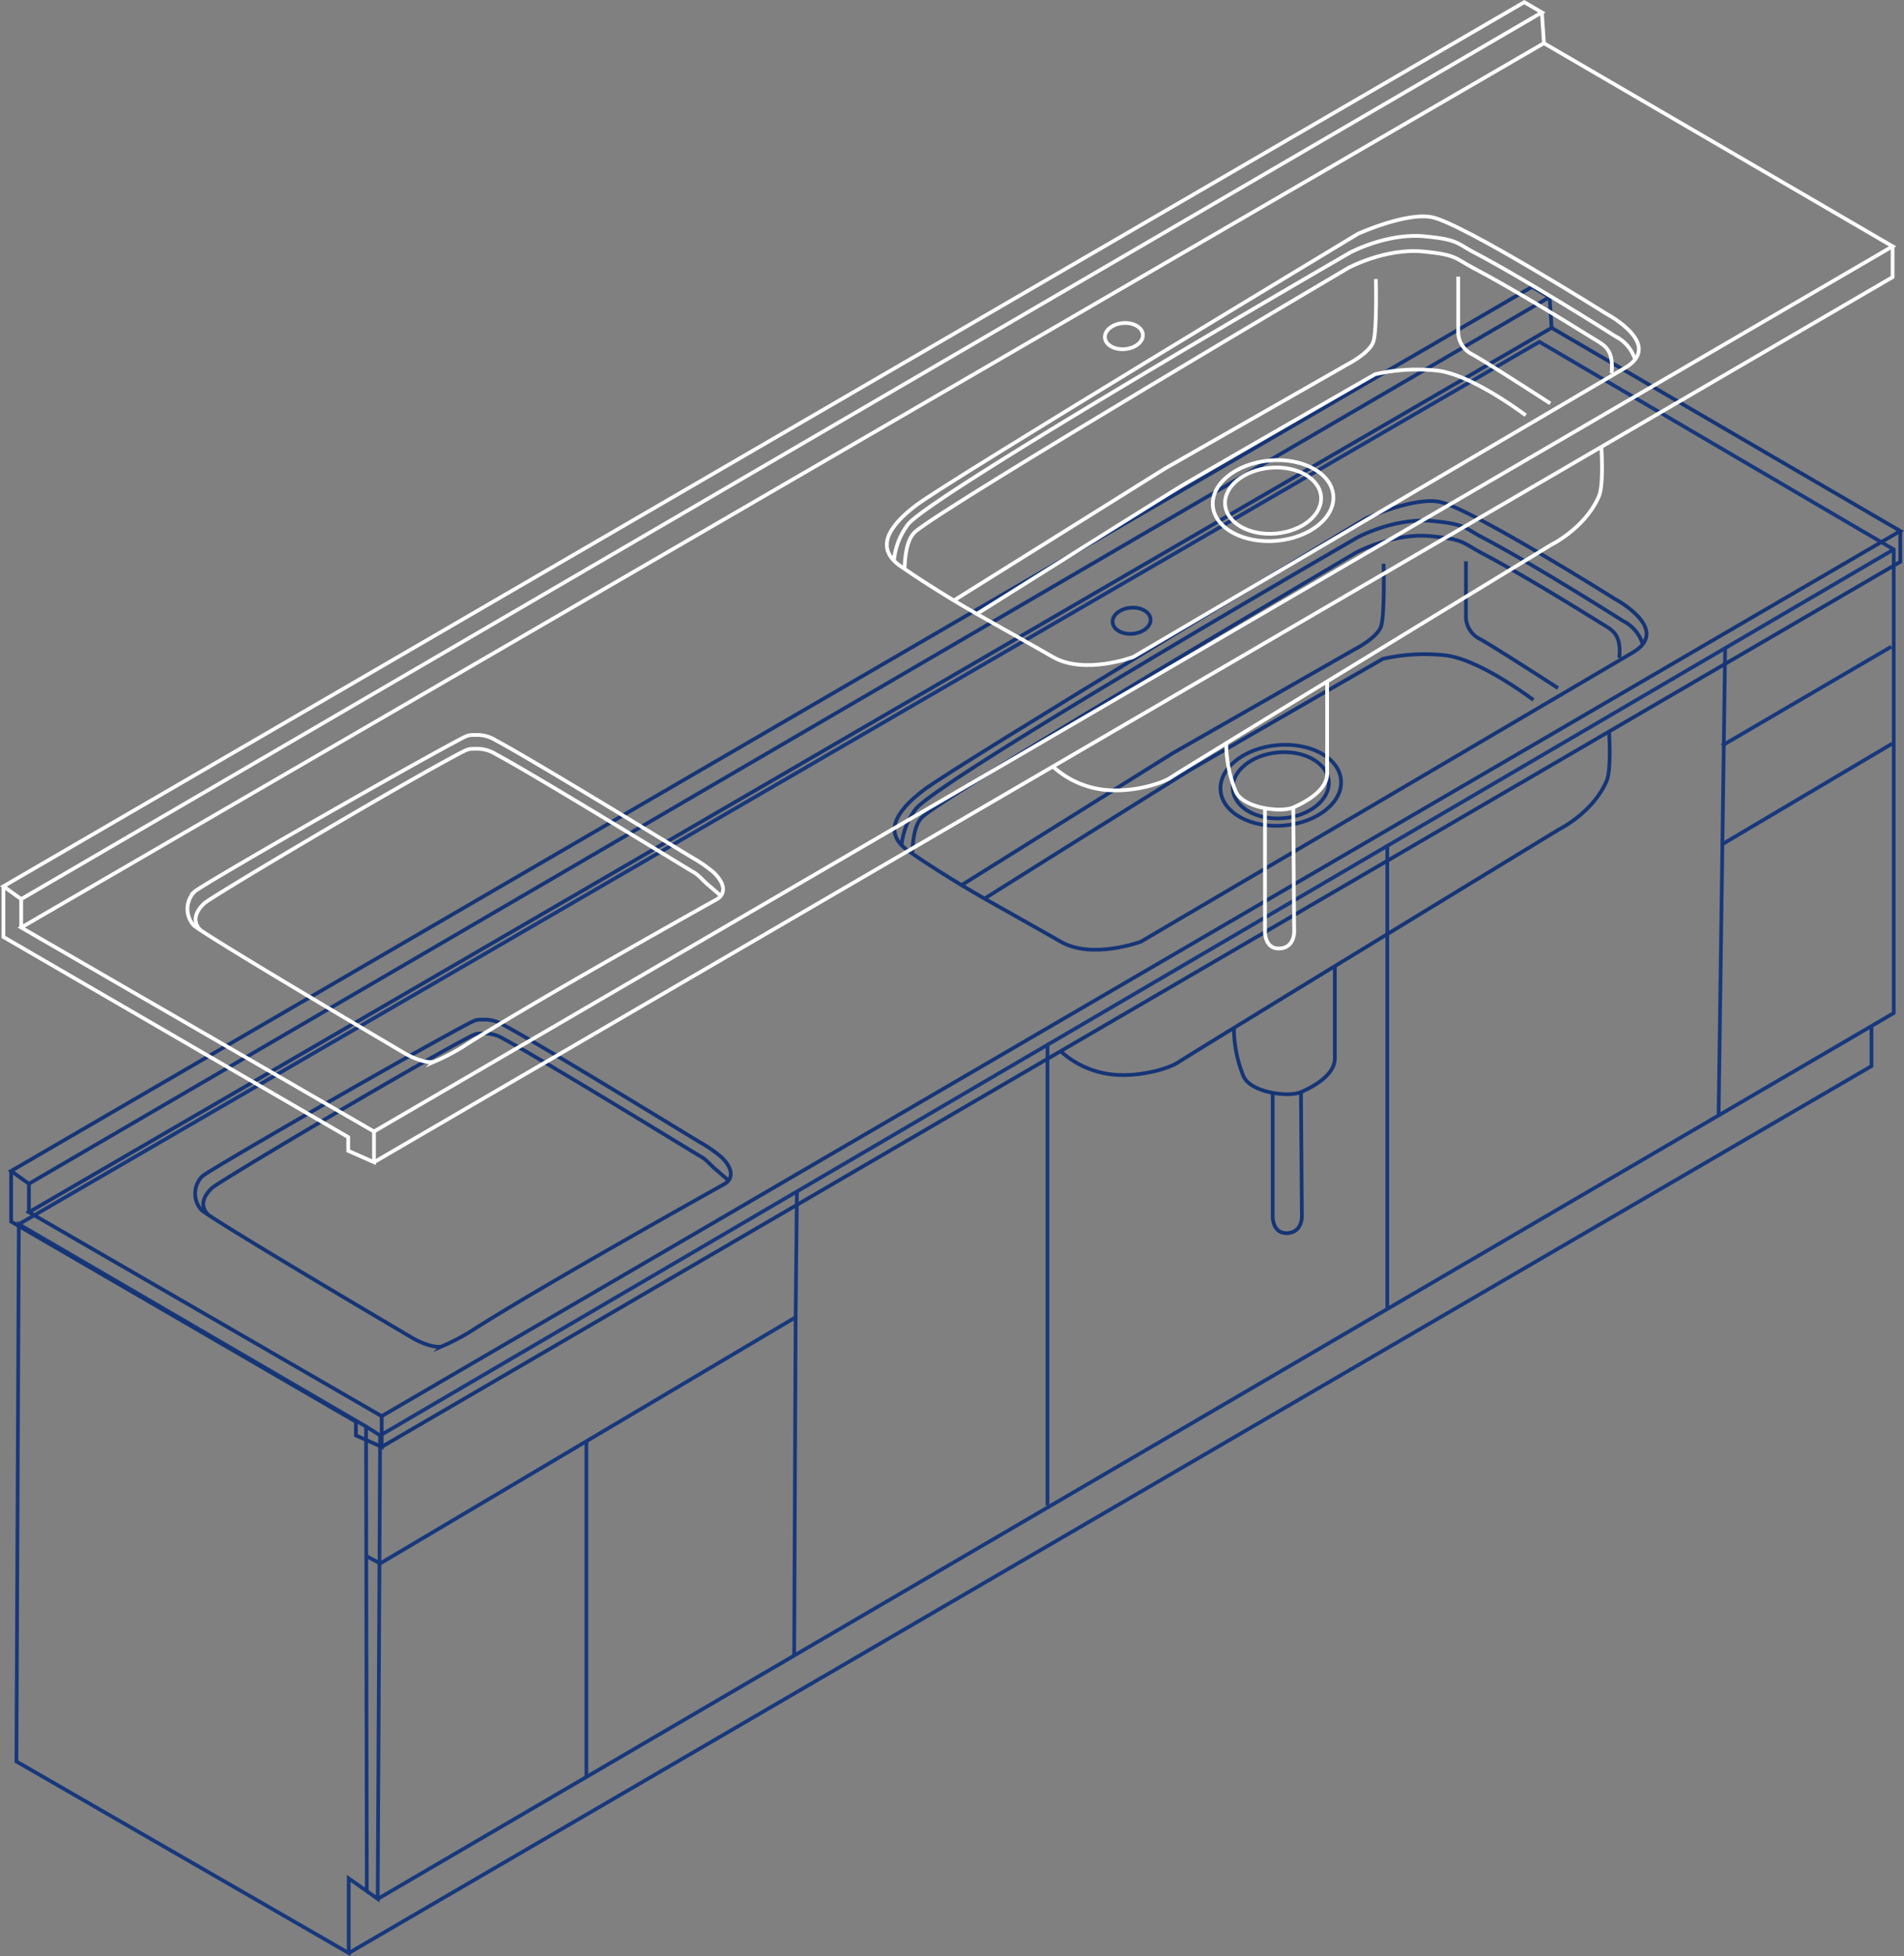 <svg xmlns="http://www.w3.org/2000/svg" width="510.099" height="523.842" viewBox="0 0 510.099 523.842">
  <rect x="0" y="0" width="510.099" height="523.842" fill="#808080" stroke="none"/>
  <g id="グループ_1731" data-name="グループ 1731" transform="translate(-93.036 -599.61)">
    <g id="グループ_1699" data-name="グループ 1699" transform="translate(97.437 691.142)">
      <path id="パス_10714" data-name="パス 10714" d="M443.7,2923.724l-.651,143.858,89.03,51.3V3098.9l4.844,3.4-.2-124.4Z" transform="translate(-443.053 -2687.44)" fill="none" stroke="#18387c" stroke-miterlimit="10" stroke-width="1"/>
      <path id="パス_10715" data-name="パス 10715" d="M587.254,3131.4l2.912,2.1.651-124.1-3.764-2.4" transform="translate(-493.38 -2716.545)" fill="none" stroke="#18387c" stroke-miterlimit="10" stroke-width="1"/>
      <path id="パス_10716" data-name="パス 10716" d="M579.916,3090.531l407.953-237.5V2842.6" transform="translate(-490.886 -2659.086)" fill="none" stroke="#18387c" stroke-miterlimit="10" stroke-width="1"/>
      <path id="パス_10717" data-name="パス 10717" d="M540.189,2976.1l406.159-237.214V2614.735l-94.925-55.589L444.053,2795.431" transform="translate(-443.403 -2559.146)" fill="none" stroke="#18387c" stroke-miterlimit="10" stroke-width="1"/>
      <line id="線_145" data-name="線 145" x1="405.509" y2="237.27" transform="translate(97.436 55.589)" fill="none" stroke="#18387c" stroke-miterlimit="10" stroke-width="1"/>
      <line id="線_146" data-name="線 146" x1="1.755" y2="125.248" transform="translate(456.022 82.288)" fill="none" stroke="#18387c" stroke-miterlimit="10" stroke-width="1"/>
      <line id="線_147" data-name="線 147" y1="26.518" x2="45.395" transform="translate(456.899 81.637)" fill="none" stroke="#18387c" stroke-miterlimit="10" stroke-width="1"/>
      <line id="線_148" data-name="線 148" y1="26.869" x2="45.396" transform="translate(457.126 107.599)" fill="none" stroke="#18387c" stroke-miterlimit="10" stroke-width="1"/>
      <line id="線_149" data-name="線 149" y2="123.702" transform="translate(367.265 134.978)" fill="none" stroke="#18387c" stroke-miterlimit="10" stroke-width="1"/>
      <path id="パス_10718" data-name="パス 10718" d="M587.363,3008.093l3.562,1.914,111.321-65.936.339-33.4" transform="translate(-493.488 -2682.878)" fill="none" stroke="#18387c" stroke-miterlimit="10" stroke-width="1"/>
      <line id="線_150" data-name="線 150" x1="0.391" y2="90.314" transform="translate(208.366 261.192)" fill="none" stroke="#18387c" stroke-miterlimit="10" stroke-width="1"/>
      <line id="線_151" data-name="線 151" y2="90.043" transform="translate(152.701 294.115)" fill="none" stroke="#18387c" stroke-miterlimit="10" stroke-width="1"/>
      <line id="線_152" data-name="線 152" y2="123.338" transform="translate(276.225 188.247)" fill="none" stroke="#18387c" stroke-miterlimit="10" stroke-width="1"/>
    </g>
    <g id="グループ_1698" data-name="グループ 1698" transform="translate(96.02 676.413)">
      <path id="パス_10699" data-name="パス 10699" d="M452.373,2787.863l94.509,54.621L953.733,2605.46l-93.41-54.4Z" transform="translate(-447.611 -2540.073)" fill="none" stroke="#163576" stroke-miterlimit="10" stroke-width="1"/>
      <path id="パス_10700" data-name="パス 10700" d="M445.054,2770.927l4.761,3.421,407.4-237.432-4.7-2.747Z" transform="translate(-445.054 -2534.169)" fill="none" stroke="#163576" stroke-miterlimit="10" stroke-width="1"/>
      <path id="パス_10701" data-name="パス 10701" d="M445.054,2898.128v13.555l92.371,53.6v3.663l6.9,3.053v-8.223" transform="translate(-445.054 -2661.37)" fill="none" stroke="#163576" stroke-miterlimit="10" stroke-width="1"/>
      <line id="線_143" data-name="線 143" y2="7.61" transform="translate(4.761 240.179)" fill="none" stroke="#163576" stroke-miterlimit="10" stroke-width="1"/>
      <line id="線_144" data-name="線 144" x2="0.549" y2="8.242" transform="translate(412.163 2.747)" fill="none" stroke="#163576" stroke-miterlimit="10" stroke-width="1"/>
      <path id="パス_10702" data-name="パス 10702" d="M1004.509,2634.686v8.242L597.657,2879.933" transform="translate(-498.387 -2569.299)" fill="none" stroke="#163576" stroke-miterlimit="10" stroke-width="1"/>
      <path id="パス_10703" data-name="パス 10703" d="M877.273,2802.823a24.464,24.464,0,0,0,12.62,6.076c7.815,1.221,16.259-1.388,18.8-3.038,6.4-4.152,102.079-62.41,102.079-62.41s9.118-4.455,12.781-13c1.346-3.142.651-13.221.651-13.221" transform="translate(-596.111 -2598.146)" fill="none" stroke="#163576" stroke-miterlimit="10" stroke-width="1"/>
      <path id="パス_10704" data-name="パス 10704" d="M948.648,2830.021a34.154,34.154,0,0,0,2.576,13.173c1.911,4.339,11.966,5.7,15.385,4.23s9.075-4.64,9.075-9.035v-24.9" transform="translate(-621.055 -2631.788)" fill="none" stroke="#163576" stroke-miterlimit="10" stroke-width="1"/>
      <path id="パス_10705" data-name="パス 10705" d="M964.623,2866.2v32.918s-.01,4.316,3.674,4.316c4.142,0,4.142-4.316,4.142-4.316l-.245-33.457" transform="translate(-626.639 -2650.022)" fill="none" stroke="#163576" stroke-miterlimit="10" stroke-width="1"/>
      <path id="パス_10706" data-name="パス 10706" d="M853.368,2740.333c-4.1-2.375-12.287-6.931-20.388-11.522-8.591-4.869-17.08-10.429-20.473-12.817-6.594-4.641-3.653-10.339,4.319-16.354,8.84-6.669,118.274-72.62,118.274-72.62s13.154-5.967,20.025-4.4c8.548,1.954,46.644,25.886,46.644,25.886s15.464,8.192,4.885,14.408L874.9,2740.333S861.807,2745.226,853.368,2740.333Z" transform="translate(-572.206 -2564.992)" fill="none" stroke="#163576" stroke-miterlimit="10" stroke-width="1"/>
      <path id="パス_10707" data-name="パス 10707" d="M811.8,2717.34a18.994,18.994,0,0,1,3.859-9.82c7.482-8.62,118.273-72.62,118.273-72.62s9.854-5.353,20.025-4.4c9.025.849,8.677,1.9,13.3,4.329,14.318,7.52,37.73,22.386,37.73,22.386a10.431,10.431,0,0,1,5.289,6.047" transform="translate(-573.23 -2567.797)" fill="none" stroke="#163576" stroke-miterlimit="10" stroke-width="1"/>
      <path id="パス_10708" data-name="パス 10708" d="M816.127,2721.735c.187-2.778.385-7.93,3.057-10.093,10.1-8.177,115.859-70.5,115.859-70.5s9.854-5.352,20.025-4.4c9.025.849,8.677,1.9,13.3,4.329,10.314,5.417,24.916,14.373,32.275,18.958,2.857,1.781,5.585,2.714,4.944,9.308" transform="translate(-574.741 -2569.979)" fill="none" stroke="#163576" stroke-miterlimit="10" stroke-width="1"/>
      <path id="パス_10709" data-name="パス 10709" d="M836.349,2734.276l56.6-35.352,48.574-27.719s6.35-3.175,7.327-6.349.651-16.688.651-16.688" transform="translate(-581.808 -2574.01)" fill="none" stroke="#163576" stroke-miterlimit="10" stroke-width="1"/>
      <path id="パス_10710" data-name="パス 10710" d="M1044.211,2647.167v15.141a6.764,6.764,0,0,0,3.663,5.617c3.663,1.954,21,13.188,21,13.188" transform="translate(-654.455 -2573.661)" fill="none" stroke="#163576" stroke-miterlimit="10" stroke-width="1"/>
      <path id="パス_10711" data-name="パス 10711" d="M992.985,2697.654s-14.461-10.992-23.742-11.968a50.606,50.606,0,0,0-16.607.978s-47.3,27.148-51.765,29.836-54.94,34.347-54.94,34.347" transform="translate(-585.157 -2587.028)" fill="none" stroke="#163576" stroke-miterlimit="10" stroke-width="1"/>
      <path id="パス_10712" data-name="パス 10712" d="M522.429,2886.7c2.38,2.441,56.8,34.463,56.8,34.463s4.64,2.687,7.571,2.2a56.385,56.385,0,0,0,7.89-4.089c17.874-11.541,68.059-39.5,68.059-39.5s4.09-2.137-.855-7.081a36.988,36.988,0,0,0-5.68-3.964c-1.417-.8-42.721-26.149-52.812-31.5a9.367,9.367,0,0,0-5.369-1.407c-1.969-.025-1.969-.025-5.344,1.783-17.477,9.364-68.061,38.43-69.955,40.17A6.6,6.6,0,0,0,522.429,2886.7Z" transform="translate(-471.538 -2639.589)" fill="none" stroke="#163576" stroke-miterlimit="10" stroke-width="1"/>
      <path id="パス_10713" data-name="パス 10713" d="M664.913,2880.885l-2.94-2.545c-2.251-1.844-2.73-2.874-4.581-3.914-1.417-.8-42.721-26.149-52.812-31.5a9.37,9.37,0,0,0-5.369-1.408c-1.968-.024-1.968-.024-5.344,1.784-17.477,9.365-65.414,37.822-67.308,39.562-2.26,2.076-3.441,4.765-1.06,7.208" transform="translate(-472.712 -2641.582)" fill="none" stroke="#163576" stroke-miterlimit="10" stroke-width="1"/>
      <ellipse id="楕円形_11" data-name="楕円形 11" cx="12.896" cy="8.838" rx="12.896" ry="8.838" transform="translate(326.518 125.832) rotate(-5.113)" fill="none" stroke="#163576" stroke-miterlimit="10" stroke-width="1"/>
      <ellipse id="楕円形_12" data-name="楕円形 12" cx="5.103" cy="3.497" rx="5.103" ry="3.497" transform="translate(294.784 86.393) rotate(-5.113)" fill="none" stroke="#163576" stroke-miterlimit="10" stroke-width="1"/>
      <ellipse id="楕円形_13" data-name="楕円形 13" cx="16.197" cy="10.795" rx="16.197" ry="10.795" transform="translate(323.055 124.176) rotate(-5.113)" fill="none" stroke="#163576" stroke-miterlimit="10" stroke-width="1"/>
    </g>
    <g id="グループ_1700" data-name="グループ 1700" transform="translate(93.955 600.189)">
      <path id="パス_10699-2" data-name="パス 10699" d="M452.373,2787.863l94.509,54.621L953.733,2605.46l-93.41-54.4Z" transform="translate(-447.611 -2540.073)" fill="none" stroke="#fff" stroke-miterlimit="10" stroke-width="1"/>
      <path id="パス_10700-2" data-name="パス 10700" d="M445.054,2770.927l4.761,3.421,407.4-237.432-4.7-2.747Z" transform="translate(-445.054 -2534.169)" fill="none" stroke="#fff" stroke-miterlimit="10" stroke-width="1"/>
      <path id="パス_10701-2" data-name="パス 10701" d="M445.054,2898.128v13.555l92.371,53.6v3.663l6.9,3.053v-8.223" transform="translate(-445.054 -2661.37)" fill="none" stroke="#fff" stroke-miterlimit="10" stroke-width="1"/>
      <line id="線_143-2" data-name="線 143" y2="7.61" transform="translate(4.761 240.179)" fill="none" stroke="#fff" stroke-miterlimit="10" stroke-width="1"/>
      <line id="線_144-2" data-name="線 144" x2="0.549" y2="8.242" transform="translate(412.163 2.747)" fill="none" stroke="#fff" stroke-miterlimit="10" stroke-width="1"/>
      <path id="パス_10702-2" data-name="パス 10702" d="M1004.509,2634.348v8.58L597.657,2879.933" transform="translate(-498.387 -2569.299)" fill="none" stroke="#fff" stroke-miterlimit="10" stroke-width="1"/>
      <path id="パス_10703-2" data-name="パス 10703" d="M877.273,2802.823a24.464,24.464,0,0,0,12.62,6.076c7.815,1.221,16.259-1.388,18.8-3.038,6.4-4.152,102.079-62.41,102.079-62.41s9.118-4.455,12.781-13c1.346-3.142.651-13.221.651-13.221" transform="translate(-596.111 -2598.146)" fill="none" stroke="#fff" stroke-miterlimit="10" stroke-width="1"/>
      <path id="パス_10704-2" data-name="パス 10704" d="M948.648,2830.021a34.154,34.154,0,0,0,2.576,13.173c1.911,4.339,11.966,5.7,15.385,4.23s9.075-4.64,9.075-9.035v-24.9" transform="translate(-621.055 -2631.788)" fill="none" stroke="#fff" stroke-miterlimit="10" stroke-width="1"/>
      <path id="パス_10705-2" data-name="パス 10705" d="M964.623,2866.2v32.918s-.01,4.316,3.674,4.316c4.142,0,4.142-4.316,4.142-4.316l-.245-33.457" transform="translate(-626.639 -2650.022)" fill="none" stroke="#fff" stroke-miterlimit="10" stroke-width="1"/>
      <path id="パス_10706-2" data-name="パス 10706" d="M853.368,2740.333c-4.1-2.375-12.287-6.931-20.388-11.522-8.591-4.869-17.08-10.429-20.473-12.817-6.594-4.641-3.653-10.339,4.319-16.354,8.84-6.669,118.274-72.62,118.274-72.62s13.154-5.967,20.025-4.4c8.548,1.954,46.644,25.886,46.644,25.886s15.464,8.192,4.885,14.408L874.9,2740.333S861.807,2745.226,853.368,2740.333Z" transform="translate(-572.206 -2564.992)" fill="none" stroke="#fff" stroke-miterlimit="10" stroke-width="1"/>
      <path id="パス_10707-2" data-name="パス 10707" d="M811.8,2717.34a18.994,18.994,0,0,1,3.859-9.82c7.482-8.62,118.273-72.62,118.273-72.62s9.854-5.353,20.025-4.4c9.025.849,8.677,1.9,13.3,4.329,14.318,7.52,37.73,22.386,37.73,22.386a10.431,10.431,0,0,1,5.289,6.047" transform="translate(-573.23 -2567.797)" fill="none" stroke="#fff" stroke-miterlimit="10" stroke-width="1"/>
      <path id="パス_10708-2" data-name="パス 10708" d="M816.127,2721.735c.187-2.778.385-7.93,3.057-10.093,10.1-8.177,115.859-70.5,115.859-70.5s9.854-5.352,20.025-4.4c9.025.849,8.677,1.9,13.3,4.329,10.314,5.417,24.916,14.373,32.275,18.958,2.857,1.781,5.585,2.714,4.944,9.308" transform="translate(-574.741 -2569.979)" fill="none" stroke="#fff" stroke-miterlimit="10" stroke-width="1"/>
      <path id="パス_10709-2" data-name="パス 10709" d="M836.349,2734.276l56.6-35.352,48.574-27.719s6.35-3.175,7.327-6.349.651-16.688.651-16.688" transform="translate(-581.808 -2574.01)" fill="none" stroke="#fff" stroke-miterlimit="10" stroke-width="1"/>
      <path id="パス_10710-2" data-name="パス 10710" d="M1044.211,2647.167v15.141a6.764,6.764,0,0,0,3.663,5.617c3.663,1.954,21,13.188,21,13.188" transform="translate(-654.455 -2573.661)" fill="none" stroke="#fff" stroke-miterlimit="10" stroke-width="1"/>
      <path id="パス_10711-2" data-name="パス 10711" d="M992.985,2697.654s-14.461-10.992-23.742-11.968a50.606,50.606,0,0,0-16.607.978s-47.3,27.148-51.765,29.836-54.94,34.347-54.94,34.347" transform="translate(-585.157 -2587.028)" fill="none" stroke="#fff" stroke-miterlimit="10" stroke-width="1"/>
      <path id="パス_10712-2" data-name="パス 10712" d="M522.429,2886.7c2.38,2.441,56.8,34.463,56.8,34.463s4.64,2.687,7.571,2.2a56.385,56.385,0,0,0,7.89-4.089c17.874-11.541,68.059-39.5,68.059-39.5s4.09-2.137-.855-7.081a36.988,36.988,0,0,0-5.68-3.964c-1.417-.8-42.721-26.149-52.812-31.5a9.367,9.367,0,0,0-5.369-1.407c-1.969-.025-1.969-.025-5.344,1.783-17.477,9.364-68.061,38.43-69.955,40.17A6.6,6.6,0,0,0,522.429,2886.7Z" transform="translate(-471.538 -2639.589)" fill="none" stroke="#fff" stroke-miterlimit="10" stroke-width="1"/>
      <path id="パス_10713-2" data-name="パス 10713" d="M664.913,2880.885l-2.94-2.545c-2.251-1.844-2.73-2.874-4.581-3.914-1.417-.8-42.721-26.149-52.812-31.5a9.37,9.37,0,0,0-5.369-1.408c-1.968-.024-1.968-.024-5.344,1.784-17.477,9.365-65.414,37.822-67.308,39.562-2.26,2.076-3.441,4.765-1.06,7.208" transform="translate(-472.712 -2641.582)" fill="none" stroke="#fff" stroke-miterlimit="10" stroke-width="1"/>
      <ellipse id="楕円形_11-2" data-name="楕円形 11" cx="12.896" cy="8.838" rx="12.896" ry="8.838" transform="translate(326.518 125.832) rotate(-5.113)" fill="none" stroke="#fff" stroke-miterlimit="10" stroke-width="1"/>
      <ellipse id="楕円形_12-2" data-name="楕円形 12" cx="5.103" cy="3.497" rx="5.103" ry="3.497" transform="translate(294.784 86.393) rotate(-5.113)" fill="none" stroke="#fff" stroke-miterlimit="10" stroke-width="1"/>
      <ellipse id="楕円形_13-2" data-name="楕円形 13" cx="16.197" cy="10.795" rx="16.197" ry="10.795" transform="translate(323.055 124.176) rotate(-5.113)" fill="none" stroke="#fff" stroke-miterlimit="10" stroke-width="1"/>
    </g>
  </g>
</svg>
